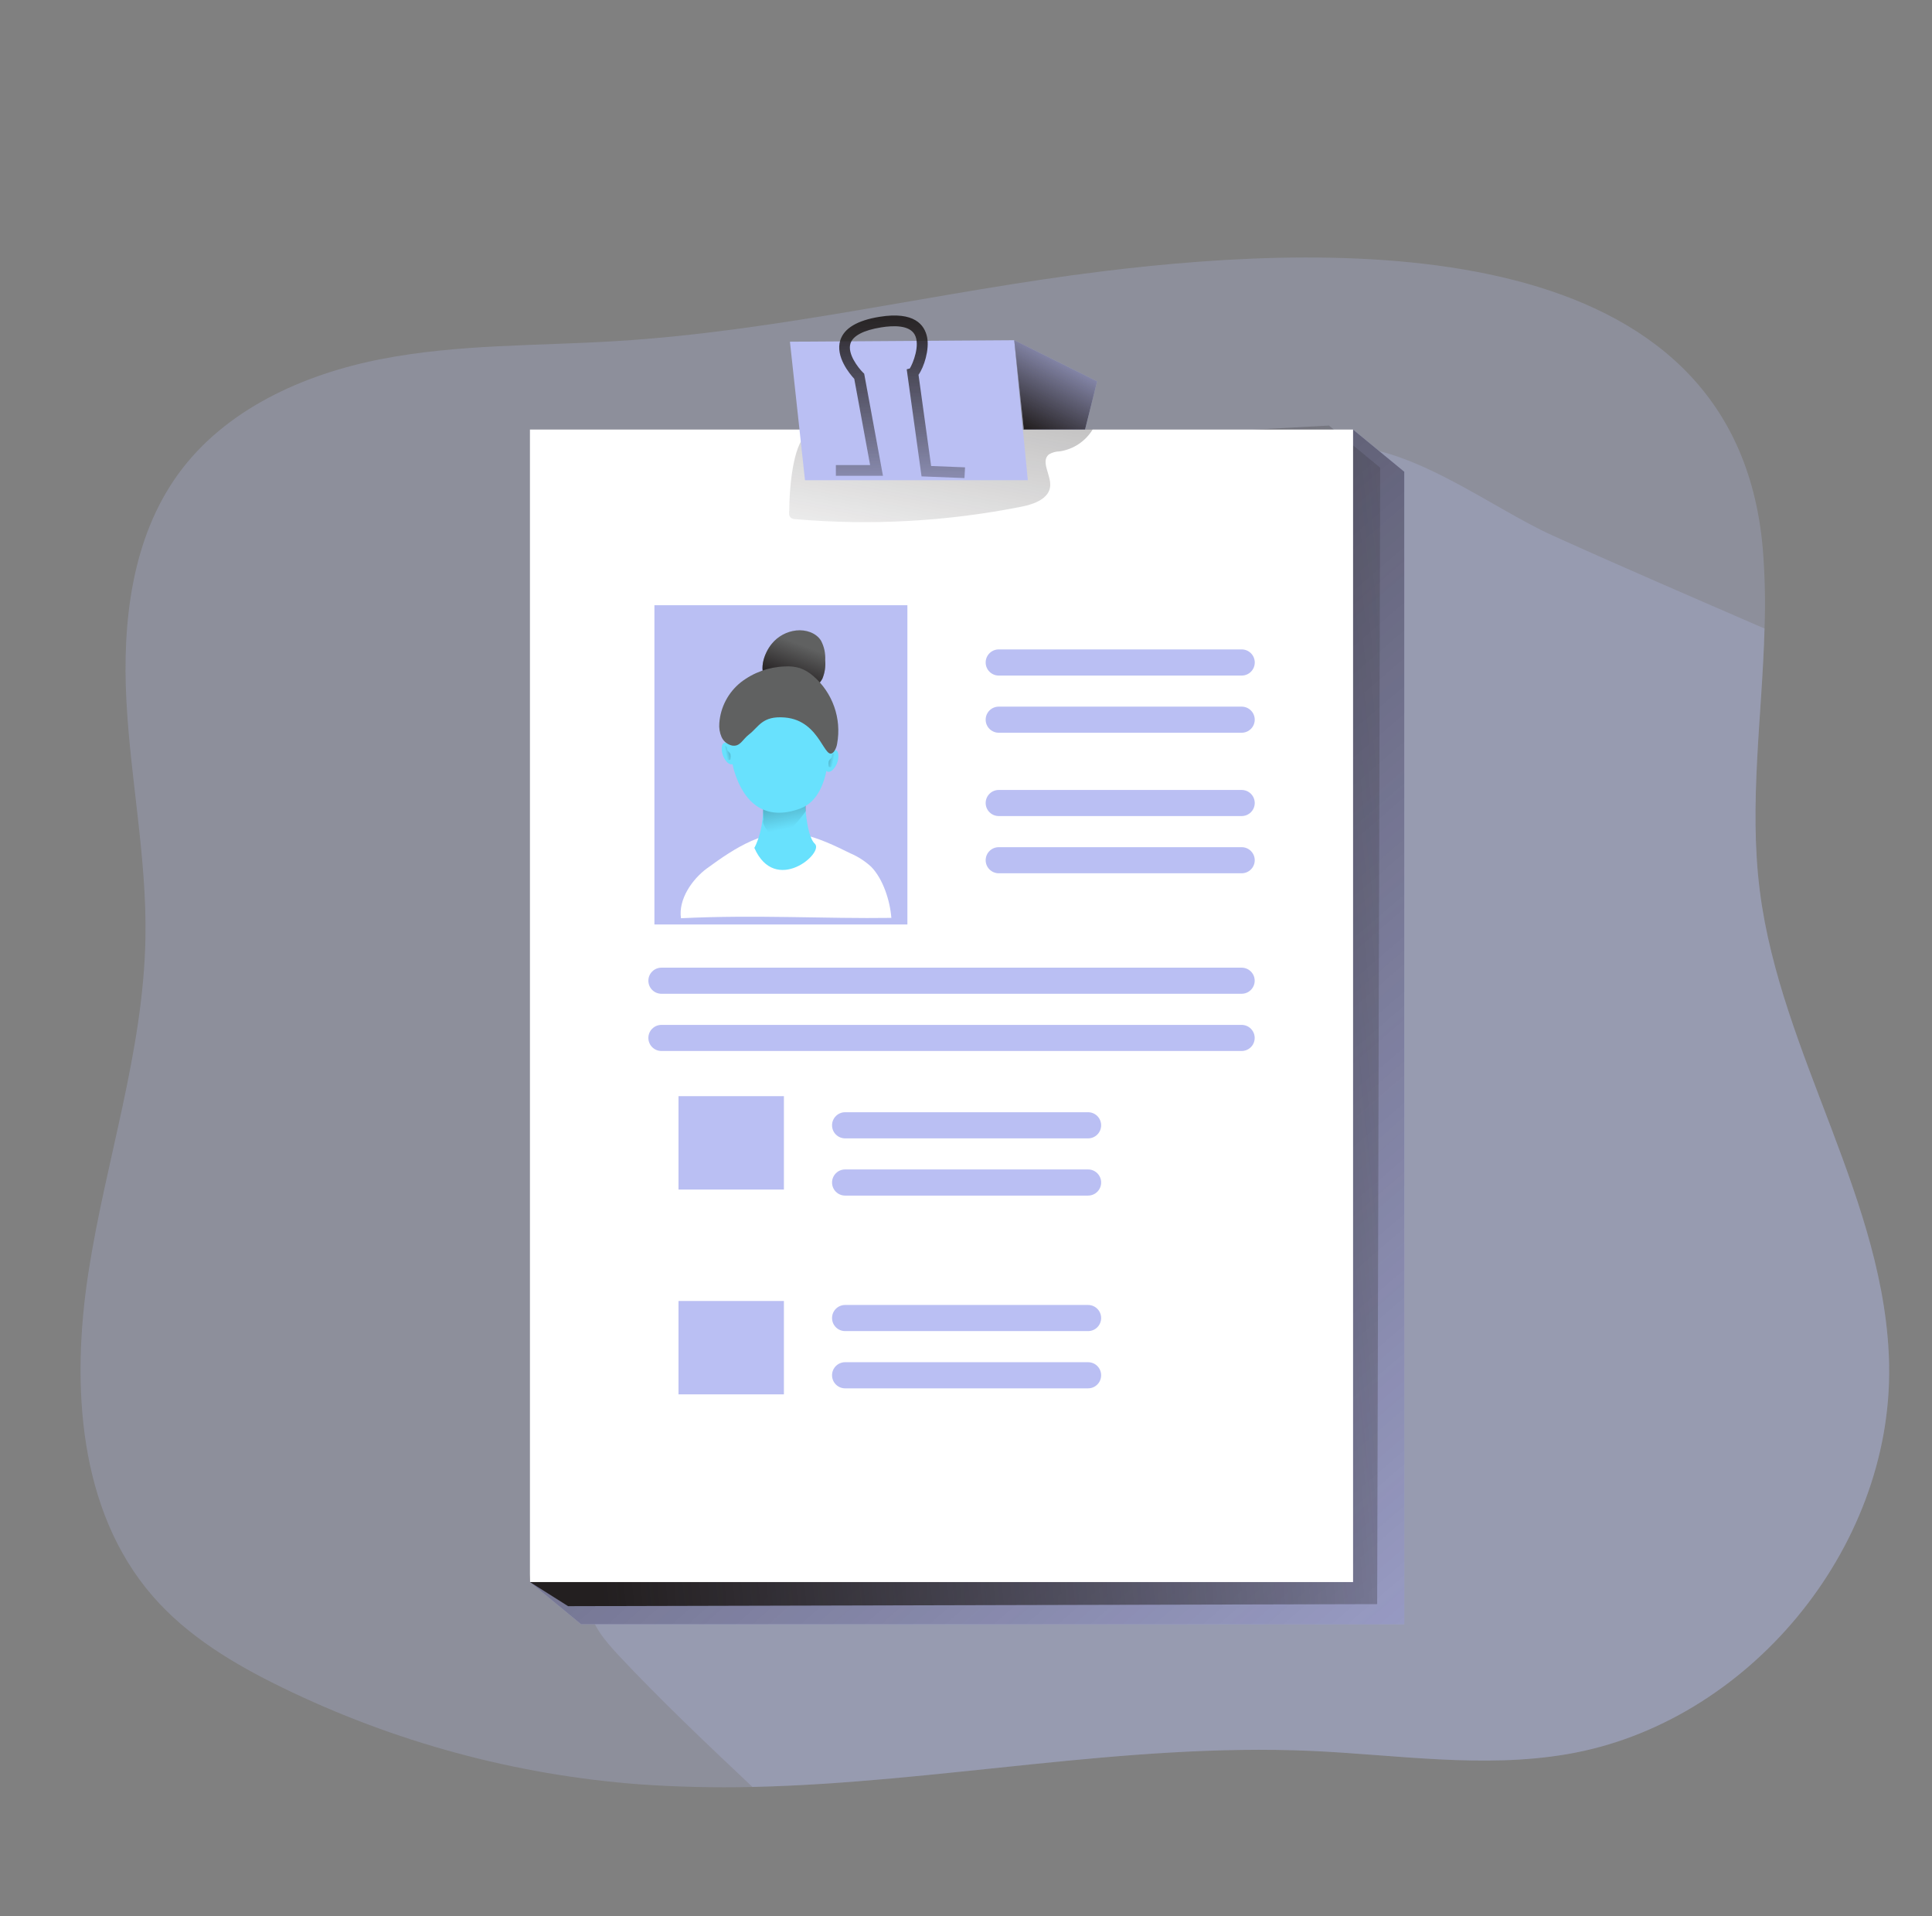 <svg width="121" height="120" viewBox="0 0 121 120" fill="none" xmlns="http://www.w3.org/2000/svg">
<rect x="0" y="0" width="121" height="120" fill="#808080" stroke="none"/>
<path opacity="0.24" d="M118.314 85.568C118.494 97.03 109.437 107.928 98.145 109.851C92.86 110.753 87.467 109.884 82.101 109.644C70.425 109.136 58.778 111.641 47.123 111.903C44.764 111.956 42.4 111.903 40.036 111.737C32.26 111.149 24.664 109.088 17.656 105.668C14.665 104.211 11.749 102.468 9.573 99.963C4.902 94.596 4.453 86.739 5.533 79.716C6.613 72.694 8.989 65.83 9.109 58.721C9.196 53.758 8.178 48.85 7.917 43.892C7.655 38.936 8.257 33.68 11.176 29.667C14.094 25.654 18.95 23.456 23.814 22.498C28.679 21.54 33.671 21.668 38.625 21.358C48.873 20.729 58.907 18.231 69.095 16.985C84.29 15.123 108.724 14.52 110.406 34.407C110.536 36.051 110.572 37.702 110.512 39.351C110.363 44.844 109.521 50.357 110.219 55.808C111.525 66.051 118.153 75.243 118.317 85.565L118.314 85.568Z" fill="#BABFF3"/>
<path opacity="0.24" d="M118.315 85.567C118.495 97.03 109.437 107.928 98.145 109.85C92.861 110.753 87.468 109.884 82.101 109.644C70.425 109.135 58.778 111.641 47.124 111.902C44.27 109.21 41.421 106.517 38.743 103.663C37.922 102.775 37.056 101.789 36.895 100.584C36.78 99.686 37.07 98.787 37.356 97.932C42.343 83.316 49.291 69.447 58.015 56.703C62.088 50.748 66.537 45.082 71.09 39.495C74.184 35.705 78.189 28.33 83.683 27.967C88.159 27.672 93.35 31.779 97.236 33.533C101.637 35.523 106.077 37.435 110.513 39.36C110.364 44.854 109.521 50.367 110.22 55.817C111.525 66.058 118.154 75.247 118.317 85.57L118.315 85.567Z" fill="#BABFF3"/>
<path d="M87.95 101.715H36.396L33.19 99.072L36.396 29.539L84.742 26.899L87.95 29.539V101.715Z" fill="#BABFF3"/>
<path d="M87.95 101.715H36.396L33.19 99.072L36.396 29.539L84.742 26.899L87.95 29.539V101.715Z" fill="url(#paint0_linear_993_1662)"/>
<path d="M86.251 100.454L35.58 100.581L33.19 99.072L34.889 29.289L83.232 26.649L86.441 29.289L86.251 100.454Z" fill="url(#paint1_linear_993_1662)"/>
<path d="M84.742 26.899H33.19V99.072H84.742V26.899Z" fill="white"/>
<path d="M49.434 31.922C49.408 32.105 49.396 32.333 49.542 32.436C49.624 32.484 49.715 32.51 49.809 32.51C54.558 32.921 59.341 32.657 64.017 31.721C64.787 31.567 65.718 31.214 65.773 30.432C65.824 29.738 65.157 28.889 65.694 28.454C65.896 28.334 66.126 28.269 66.361 28.267C67.225 28.14 67.986 27.636 68.437 26.887L54.957 26.779C53.646 26.769 51.261 26.217 50.325 27.396C49.6 28.298 49.432 30.852 49.432 31.922H49.434Z" fill="url(#paint2_linear_993_1662)"/>
<path d="M64.372 30.074H50.416L49.473 21.398L63.522 21.305L64.372 30.074Z" fill="#BABFF3"/>
<path d="M63.523 21.305L68.712 23.882L67.956 26.899H64.121L63.523 21.305Z" fill="#BABFF3"/>
<path d="M63.523 21.305L68.712 23.882L67.956 26.899H64.121L63.523 21.305Z" fill="url(#paint3_linear_993_1662)"/>
<path d="M60.402 29.938L57.716 29.832L56.787 23.126L56.979 23.076C57.171 22.776 57.651 21.602 57.284 20.95C56.95 20.354 55.959 20.376 55.186 20.501C54.085 20.678 53.418 21.026 53.264 21.509C53.058 22.157 53.758 23.04 54.046 23.326L54.123 23.4L55.299 29.794H52.35V29.124H54.495L53.502 23.724C53.223 23.422 52.302 22.33 52.628 21.305C52.866 20.556 53.691 20.062 55.093 19.838C57.26 19.49 57.901 20.335 58.062 21.108C58.222 21.881 57.872 22.99 57.526 23.47L58.316 29.182L60.44 29.266L60.404 29.935L60.402 29.938Z" fill="url(#paint4_linear_993_1662)"/>
<path d="M56.829 37.9H40.986V57.892H56.829V37.9Z" fill="#BABFF3"/>
<path d="M62.551 40.668H77.767C78.218 40.668 78.585 41.033 78.585 41.486C78.585 41.938 78.22 42.305 77.767 42.305H62.551C62.1 42.305 61.732 41.94 61.732 41.486C61.732 41.035 62.097 40.668 62.551 40.668Z" fill="#BABFF3"/>
<path d="M77.764 44.251H62.551C62.099 44.251 61.732 44.617 61.732 45.068C61.732 45.52 62.099 45.885 62.551 45.885H77.764C78.216 45.885 78.583 45.52 78.583 45.068C78.583 44.617 78.216 44.251 77.764 44.251Z" fill="#BABFF3"/>
<path d="M77.764 49.469H62.551C62.099 49.469 61.732 49.835 61.732 50.286C61.732 50.737 62.099 51.103 62.551 51.103H77.764C78.216 51.103 78.583 50.737 78.583 50.286C78.583 49.835 78.216 49.469 77.764 49.469Z" fill="#BABFF3"/>
<path d="M77.764 53.052H62.551C62.099 53.052 61.732 53.418 61.732 53.869C61.732 54.32 62.099 54.686 62.551 54.686H77.764C78.216 54.686 78.583 54.32 78.583 53.869C78.583 53.418 78.216 53.052 77.764 53.052Z" fill="#BABFF3"/>
<path d="M52.93 69.65H68.146C68.597 69.65 68.964 70.015 68.964 70.469C68.964 70.92 68.599 71.287 68.146 71.287H52.93C52.478 71.287 52.111 70.922 52.111 70.469C52.111 70.018 52.476 69.65 52.93 69.65Z" fill="#BABFF3"/>
<path d="M52.93 73.233H68.146C68.597 73.233 68.964 73.598 68.964 74.052C68.964 74.503 68.599 74.87 68.146 74.87H52.93C52.478 74.87 52.111 74.505 52.111 74.052C52.111 73.601 52.476 73.233 52.93 73.233Z" fill="#BABFF3"/>
<path d="M52.93 81.72H68.146C68.597 81.72 68.964 82.085 68.964 82.538C68.964 82.989 68.599 83.356 68.146 83.356H52.93C52.478 83.356 52.111 82.992 52.111 82.538C52.111 82.087 52.476 81.72 52.93 81.72Z" fill="#BABFF3"/>
<path d="M52.93 85.304H68.146C68.597 85.304 68.964 85.668 68.964 86.122C68.964 86.573 68.599 86.941 68.146 86.941H52.93C52.478 86.941 52.111 86.576 52.111 86.122C52.111 85.671 52.476 85.304 52.93 85.304Z" fill="#BABFF3"/>
<path d="M77.762 60.598H41.426C40.974 60.598 40.607 60.964 40.607 61.415C40.607 61.866 40.974 62.232 41.426 62.232H77.762C78.214 62.232 78.58 61.866 78.58 61.415C78.58 60.964 78.214 60.598 77.762 60.598Z" fill="#BABFF3"/>
<path d="M77.762 64.181H41.426C40.974 64.181 40.607 64.546 40.607 64.998C40.607 65.449 40.974 65.815 41.426 65.815H77.762C78.214 65.815 78.58 65.449 78.58 64.998C78.58 64.546 78.214 64.181 77.762 64.181Z" fill="#BABFF3"/>
<path d="M49.096 68.644H42.494V74.491H49.096V68.644Z" fill="#BABFF3"/>
<path d="M49.096 81.471H42.494V87.317H49.096V81.471Z" fill="#BABFF3"/>
<path d="M44.29 54.368C43.335 55.069 42.478 56.326 42.649 57.502C47.324 57.272 51.761 57.541 55.825 57.48C55.743 56.413 55.313 55.056 54.569 54.286C54.183 53.928 53.737 53.641 53.252 53.434C52.263 52.947 51.258 52.462 50.173 52.236C48.005 51.778 45.999 53.12 44.293 54.368H44.29Z" fill="white"/>
<path d="M52.501 47.227C52.537 47.575 52.422 47.92 52.184 48.175C52.129 48.24 52.06 48.29 51.978 48.319C51.568 48.453 51.548 47.623 51.666 47.388C51.805 47.119 52.439 46.694 52.499 47.227H52.501Z" fill="url(#paint5_linear_993_1662)"/>
<path d="M45.208 46.762C45.172 47.108 45.285 47.453 45.522 47.71C45.577 47.775 45.649 47.823 45.729 47.854C46.139 47.988 46.158 47.156 46.038 46.923C45.904 46.659 45.27 46.229 45.208 46.762Z" fill="url(#paint6_linear_993_1662)"/>
<path d="M48.336 40.315C48.718 39.845 49.27 39.545 49.872 39.48C50.456 39.417 51.103 39.619 51.416 40.113C51.617 40.49 51.708 40.917 51.682 41.345C51.718 41.741 51.656 42.139 51.502 42.506C51.312 42.852 51.003 43.116 50.633 43.253C49.779 43.589 48.771 43.317 48.111 42.708C47.451 42.098 47.82 40.944 48.336 40.315Z" fill="#606161"/>
<path d="M48.336 40.315C48.718 39.845 49.27 39.545 49.872 39.48C50.456 39.417 51.103 39.619 51.416 40.113C51.617 40.49 51.708 40.917 51.682 41.345C51.718 41.741 51.656 42.139 51.502 42.506C51.312 42.852 51.003 43.116 50.633 43.253C49.779 43.589 48.771 43.317 48.111 42.708C47.451 42.098 47.82 40.944 48.336 40.315Z" fill="url(#paint7_linear_993_1662)"/>
<path d="M50.388 49.548C50.388 49.548 50.412 52.263 51.031 52.834C51.651 53.405 48.554 56.072 47.244 53.096C47.244 53.096 48.005 51.809 47.746 49.644C47.484 47.477 50.388 49.551 50.388 49.551V49.548Z" fill="url(#paint8_linear_993_1662)"/>
<path d="M50.478 50.189V50.784C50.478 50.784 48.909 53.042 48.265 52.284C47.622 51.526 47.812 51.355 47.812 51.355L47.742 49.642L50.478 50.189Z" fill="url(#paint9_linear_993_1662)"/>
<path d="M51.886 45.667C51.886 45.667 52.337 49.809 50.122 50.633C47.907 51.453 46.587 50.275 45.98 48.276C45.373 46.277 46.301 42.24 48.649 42.631C50.996 43.022 51.886 45.667 51.886 45.667Z" fill="url(#paint10_linear_993_1662)"/>
<path d="M52.236 47.059C52.336 46.916 52.401 46.75 52.428 46.577C52.72 44.995 52.149 43.376 50.928 42.327C50.683 42.113 50.402 41.945 50.097 41.837C49.792 41.746 49.473 41.712 49.156 41.734C48.156 41.765 47.191 42.113 46.401 42.725C45.612 43.352 45.122 44.283 45.05 45.288C45.024 45.584 45.072 45.879 45.189 46.15C45.312 46.423 45.556 46.623 45.849 46.688C46.36 46.776 46.5 46.303 46.915 45.989C47.532 45.514 47.736 44.811 49.154 44.931C51.458 45.123 51.621 47.818 52.238 47.059H52.236Z" fill="#606161"/>
<path d="M45.618 47.059C45.592 47.035 45.57 47.004 45.553 46.97C45.544 46.932 45.539 46.891 45.537 46.85C45.532 46.812 45.513 46.773 45.484 46.747C45.453 46.721 45.41 46.713 45.371 46.725C45.337 46.74 45.313 46.769 45.304 46.805C45.294 46.838 45.289 46.874 45.289 46.91C45.275 47.047 45.297 47.184 45.349 47.311C45.4 47.397 45.465 47.477 45.541 47.541C45.568 47.575 45.606 47.594 45.647 47.599C45.673 47.599 45.7 47.587 45.721 47.573C45.731 47.568 45.741 47.561 45.748 47.551C45.748 47.541 45.748 47.529 45.748 47.52C45.765 47.426 45.765 47.33 45.748 47.237C45.724 47.165 45.678 47.102 45.618 47.059Z" fill="url(#paint11_linear_993_1662)"/>
<path d="M52.031 47.503C52.057 47.479 52.079 47.448 52.096 47.415C52.105 47.376 52.11 47.338 52.112 47.297C52.117 47.256 52.136 47.22 52.168 47.194C52.197 47.165 52.24 47.158 52.278 47.172C52.309 47.189 52.336 47.215 52.345 47.251C52.355 47.287 52.36 47.321 52.36 47.357C52.374 47.494 52.352 47.631 52.3 47.758C52.249 47.844 52.184 47.921 52.108 47.986C52.081 48.017 52.043 48.039 52.002 48.046C51.976 48.043 51.949 48.034 51.928 48.017C51.916 48.012 51.908 48.005 51.901 47.995C51.901 47.986 51.901 47.974 51.901 47.964C51.885 47.871 51.885 47.777 51.901 47.683C51.925 47.611 51.971 47.549 52.031 47.503Z" fill="url(#paint12_linear_993_1662)"/>
<defs>
<linearGradient id="paint0_linear_993_1662" x1="116.157" y1="128.681" x2="6.389" y2="1.563" gradientUnits="userSpaceOnUse">
<stop stop-color="#231F20" stop-opacity="0"/>
<stop offset="1" stop-color="#231F20"/>
</linearGradient>
<linearGradient id="paint1_linear_993_1662" x1="100.773" y1="60.761" x2="34.385" y2="67.55" gradientUnits="userSpaceOnUse">
<stop stop-color="#231F20" stop-opacity="0"/>
<stop offset="1" stop-color="#231F20"/>
</linearGradient>
<linearGradient id="paint2_linear_993_1662" x1="57.157" y1="38.417" x2="66.21" y2="-10.997" gradientUnits="userSpaceOnUse">
<stop stop-color="#231F20" stop-opacity="0"/>
<stop offset="1" stop-color="#231F20"/>
</linearGradient>
<linearGradient id="paint3_linear_993_1662" x1="67.764" y1="20.326" x2="64.275" y2="26.832" gradientUnits="userSpaceOnUse">
<stop stop-color="#231F20" stop-opacity="0"/>
<stop offset="1" stop-color="#231F20"/>
</linearGradient>
<linearGradient id="paint4_linear_993_1662" x1="56.482" y1="35.165" x2="56.23" y2="19.073" gradientUnits="userSpaceOnUse">
<stop stop-color="#231F20" stop-opacity="0"/>
<stop offset="1" stop-color="#231F20"/>
</linearGradient>
<linearGradient id="paint5_linear_993_1662" x1="52.508" y1="47.652" x2="51.611" y2="47.652" gradientUnits="userSpaceOnUse">
<stop stop-color="#68E1FD"/>
<stop offset="0.42" stop-color="#68E1FD"/>
<stop offset="1" stop-color="#68E1FD"/>
</linearGradient>
<linearGradient id="paint6_linear_993_1662" x1="45.198" y1="47.189" x2="46.096" y2="47.189" gradientUnits="userSpaceOnUse">
<stop stop-color="#68E1FD"/>
<stop offset="0.42" stop-color="#68E1FD"/>
<stop offset="1" stop-color="#68E1FD"/>
</linearGradient>
<linearGradient id="paint7_linear_993_1662" x1="50.227" y1="40.401" x2="49.352" y2="42.722" gradientUnits="userSpaceOnUse">
<stop stop-color="#231F20" stop-opacity="0"/>
<stop offset="1" stop-color="#231F20"/>
</linearGradient>
<linearGradient id="paint8_linear_993_1662" x1="51.108" y1="51.564" x2="47.242" y2="51.564" gradientUnits="userSpaceOnUse">
<stop stop-color="#68E1FD"/>
<stop offset="0.42" stop-color="#68E1FD"/>
<stop offset="1" stop-color="#68E1FD"/>
</linearGradient>
<linearGradient id="paint9_linear_993_1662" x1="49.559" y1="52.942" x2="47.771" y2="44.119" gradientUnits="userSpaceOnUse">
<stop offset="0.12" stop-color="#010101" stop-opacity="0"/>
<stop offset="0.95" stop-color="#010101"/>
</linearGradient>
<linearGradient id="paint10_linear_993_1662" x1="51.925" y1="46.749" x2="45.797" y2="46.749" gradientUnits="userSpaceOnUse">
<stop stop-color="#68E1FD"/>
<stop offset="0.42" stop-color="#68E1FD"/>
<stop offset="1" stop-color="#68E1FD"/>
</linearGradient>
<linearGradient id="paint11_linear_993_1662" x1="45.239" y1="47.22" x2="47.053" y2="46.841" gradientUnits="userSpaceOnUse">
<stop offset="0.12" stop-color="#010101" stop-opacity="0"/>
<stop offset="0.95" stop-color="#010101"/>
</linearGradient>
<linearGradient id="paint12_linear_993_1662" x1="52.417" y1="47.667" x2="50.603" y2="47.292" gradientUnits="userSpaceOnUse">
<stop offset="0.12" stop-color="#010101" stop-opacity="0"/>
<stop offset="0.95" stop-color="#010101"/>
</linearGradient>
</defs>
</svg>
